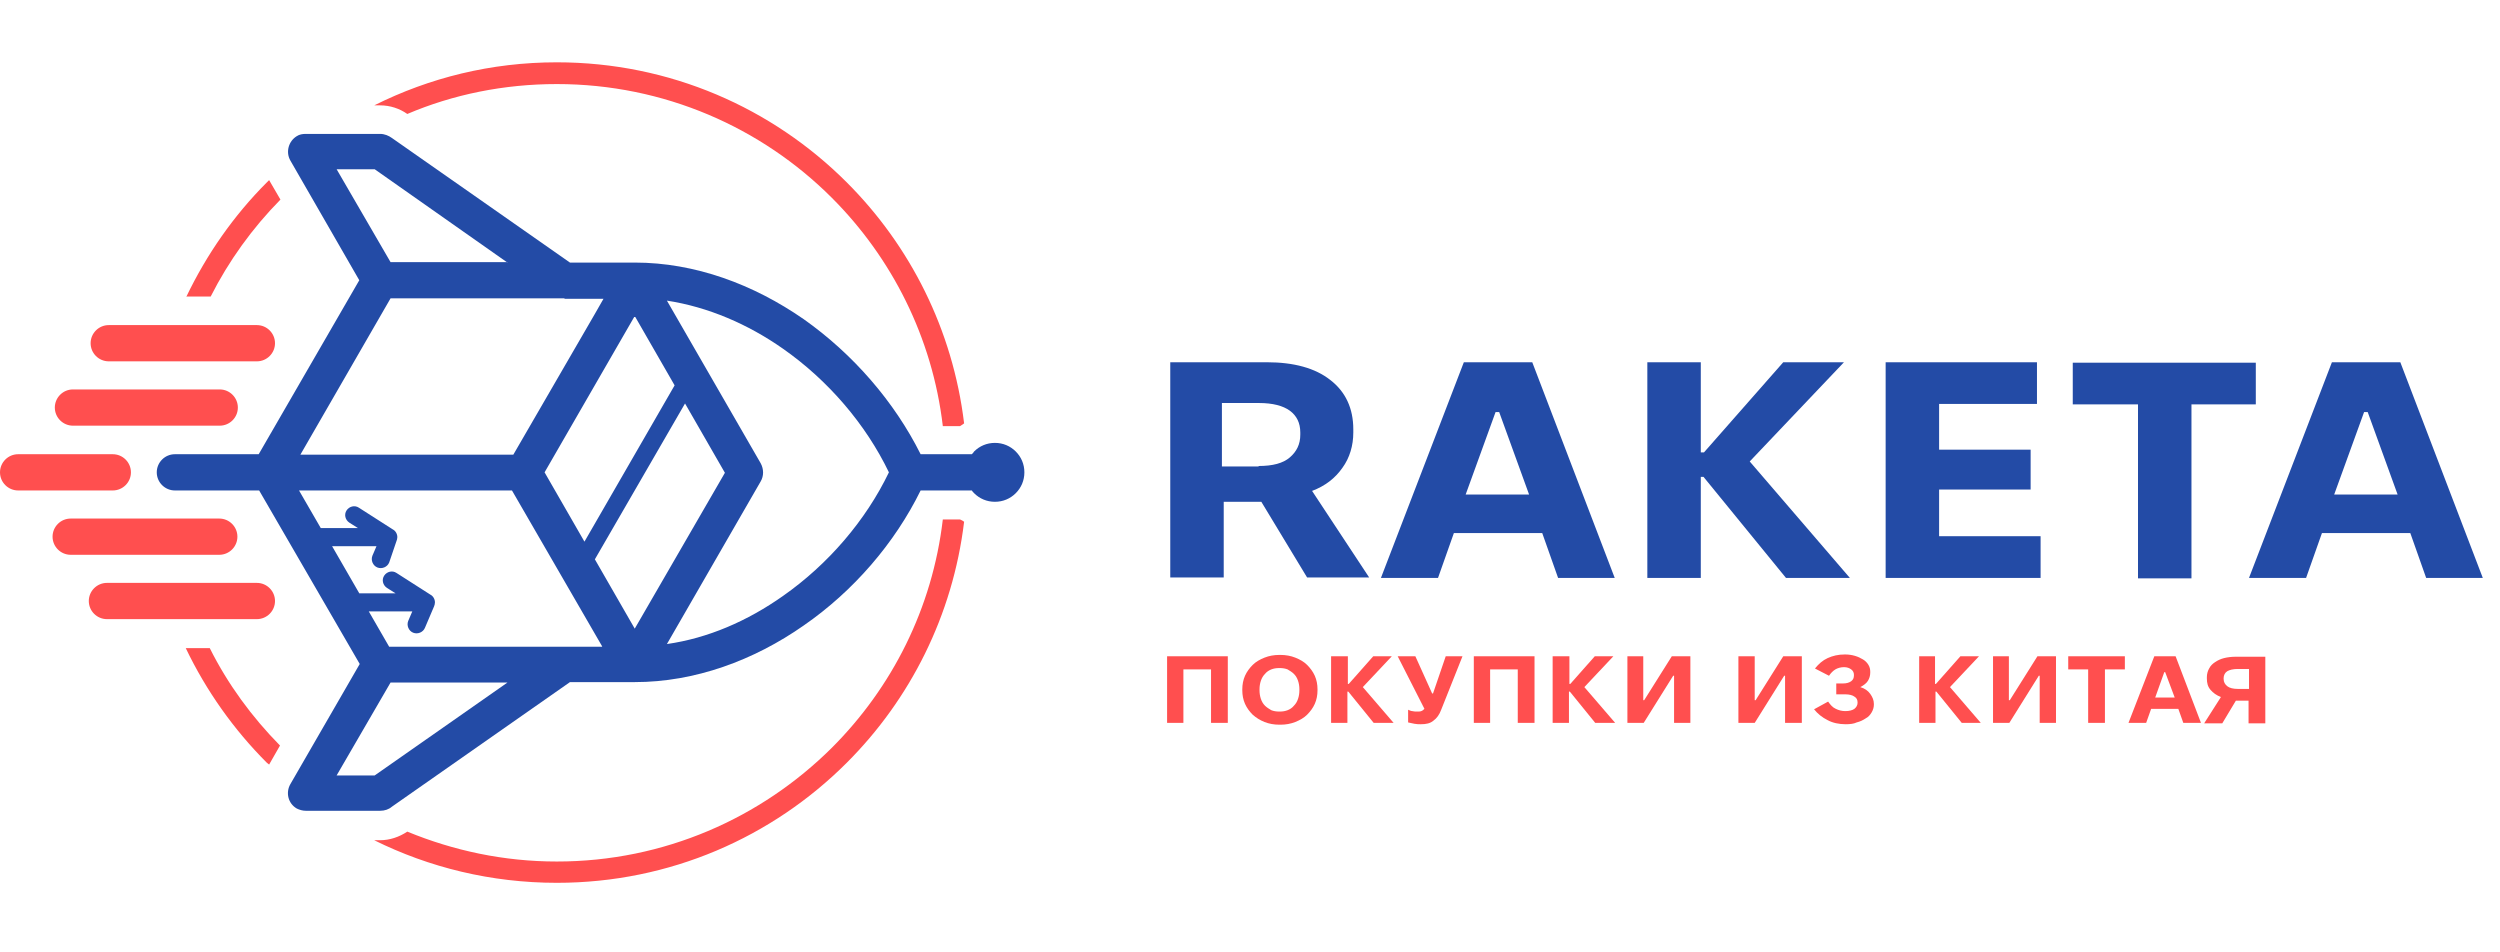 <ns0:svg xmlns:ns0="http://www.w3.org/2000/svg" height="160" id="Layer_1" style="enable-background:new 0 0 551.8 182.7;" version="1.1" viewBox="0 0 551.8 182.7" width="420" x="0px" y="0px" xml:space="preserve">
<ns0:style type="text/css">
	.st0{fill-rule:evenodd;clip-rule:evenodd;fill:#FF4F4F;}
	.st1{fill-rule:evenodd;clip-rule:evenodd;fill:#234BA6;}
	.st2{fill:#234BA6;}
	.st3{fill:#FF4F4F;}
</ns0:style>
<ns0:g>
	<ns0:path class="st0" d="M122.9,0c25,0,47.6,10.1,64,26.5c14,14,23.4,32.5,25.9,53.2c-0.3,0.2-0.6,0.4-0.9,0.6h-3.8   c-2.3-19.6-11.3-37.2-24.5-50.4c-15.5-15.5-37-25.1-60.7-25.1c-11.7,0-22.9,2.3-33,6.6c-1.7-1.2-3.8-1.9-6-1.9h-1.3   C94.8,3.4,108.4,0,122.9,0L122.9,0z M212.8,101.4c-2.5,20.7-11.9,39.2-25.9,53.2c-16.4,16.4-39,26.5-64,26.5   c-14.5,0-28.2-3.4-40.3-9.4h1.3c2.1,0,4.2-0.7,6-1.9c10.2,4.2,21.3,6.6,33,6.6c23.7,0,45.1-9.6,60.7-25.1   c13.3-13.3,22.2-30.8,24.5-50.4h3.8C212.2,101,212.5,101.2,212.8,101.4L212.8,101.4z M59.4,155l-0.5-0.4   c-7.3-7.3-13.4-15.9-17.9-25.3h5.3c4,8,9.3,15.2,15.5,21.5L59.4,155L59.4,155z M41.1,51.8c4.5-9.4,10.5-18,17.8-25.3l0.5-0.5   l2.5,4.3c-6.2,6.3-11.4,13.5-15.4,21.4H41.1z" />
	<ns0:path class="st0" d="M24,66c-2.2,0-4-1.8-4-4s1.8-4,4-4h32.7c2.2,0,4,1.8,4,4s-1.8,4-4,4H24L24,66z M15.6,108.7c-2.2,0-4-1.8-4-4   c0-2.2,1.8-4,4-4h32.8c2.2,0,4,1.8,4,4c0,2.2-1.8,4-4,4H15.6L15.6,108.7z M23.6,122.9c-2.2,0-4-1.8-4-4c0-2.2,1.8-4,4-4h33.1   c2.2,0,4,1.8,4,4c0,2.2-1.8,4-4,4H23.6L23.6,122.9z M4,94.5c-2.2,0-4-1.8-4-4s1.8-4,4-4h20.9c2.2,0,4,1.8,4,4s-1.8,4-4,4H4L4,94.5z    M16.1,80.2c-2.2,0-4-1.8-4-4s1.8-4,4-4h32.4c2.2,0,4,1.8,4,4s-1.8,4-4,4H16.1z" />
	<ns0:path class="st1" d="M147.2,128.4c9.1-1.3,17.8-5.1,25.6-10.6c10-7,18.3-16.7,23.4-27.3c-5.1-10.6-13.4-20.3-23.4-27.3   c-7.7-5.4-16.5-9.2-25.6-10.6l20.7,35.9c0.7,1.3,0.7,2.8,0,4L147.2,128.4L147.2,128.4z M38.6,94.5c-2.2,0-4-1.8-4-4   c0-2.2,1.8-4,4-4h18.5l22.2-38.4L64.1,21.7c-1.1-1.9-0.4-4.3,1.4-5.4c0.6-0.4,1.3-0.5,2-0.5v0h16.4c1,0,1.9,0.4,2.6,0.9l39.3,27.5   h14.3c13.3,0,26.2,4.8,37.3,12.5c10.9,7.7,20,18.2,25.8,29.8h11.3c0.2-0.2,0.4-0.4,0.5-0.6c1.2-1.2,2.8-1.9,4.6-1.9   c1.8,0,3.4,0.7,4.6,1.9c1.2,1.2,1.9,2.8,1.9,4.6c0,1.8-0.7,3.4-1.9,4.6c-1.2,1.2-2.8,1.9-4.6,1.9c-1.8,0-3.4-0.7-4.6-1.9   c-0.2-0.2-0.4-0.4-0.5-0.6h-11.3c-5.7,11.6-14.8,22.2-25.8,29.8c-11,7.7-24,12.5-37.3,12.5h-14.3l-39.3,27.5   c-0.7,0.6-1.6,0.9-2.6,0.9H67.5v0c-0.7,0-1.4-0.2-2-0.5c-1.9-1.1-2.5-3.5-1.4-5.4l15.3-26.5L57.2,94.5H38.6L38.6,94.5z M85.9,110.4   c-0.4,1-1.6,1.5-2.6,1.1c-1-0.4-1.5-1.6-1.1-2.6l0.9-2.1h-9.8l6,10.4h8l-1.9-1.2c-0.9-0.6-1.2-1.8-0.6-2.7c0.6-0.9,1.8-1.2,2.7-0.6   l7.5,4.8c0.6,0.3,1,1,1,1.7c0,0.3-0.1,0.7-0.2,0.9l-2,4.7c-0.4,1-1.6,1.5-2.6,1.1c-1-0.4-1.5-1.6-1.1-2.6l0.9-2.1h-9.6l4.5,7.8   h38.4h8.6l0-0.1l-19.9-34.4h-47l4.8,8.3h8.2l-1.9-1.2c-0.9-0.6-1.2-1.8-0.6-2.7c0.6-0.9,1.8-1.2,2.7-0.6l7.5,4.8c0.6,0.3,1,1,1,1.7   c0,0.3-0.1,0.7-0.2,0.9L85.9,110.4L85.9,110.4z M124.6,52.1H86.2L66.3,86.6h47l17.9-30.9l2-3.5H124.6L124.6,52.1z M129,105.8   l-8.8-15.3L140.1,56l8.8,15.3L129,105.8L129,105.8z M151.2,75.3l8.8,15.3L140.1,125l-8.8-15.3L151.2,75.3L151.2,75.3z M82.7,157.4   l29.3-20.5H86.2l-11.9,20.5H82.7L82.7,157.4z M112,44.2L82.7,23.6h-8.4l11.9,20.5H112z" />
</ns0:g>
<ns0:g>
	<ns0:path class="st2" d="M258.3,66.2h21.3c6,0,10.7,1.3,14,3.9c3.4,2.6,5.1,6.3,5.1,10.9v0.7c0,2.9-0.8,5.6-2.4,7.8   c-1.6,2.3-3.8,4-6.7,5.1l12.6,19.1h-13.7l-10.1-16.7h-8.3v16.7h-11.8V66.2z M277.8,89.1c3.1,0,5.4-0.6,6.9-1.9   c1.5-1.3,2.3-2.9,2.3-5v-0.5c0-2.1-0.8-3.7-2.3-4.8c-1.5-1.1-3.8-1.7-6.8-1.7h-8.2v14H277.8z" />
	<ns0:path class="st2" d="M323.1,66.2h15.1l18.2,47.6h-12.5l-3.5-9.9h-19.5l-3.5,9.9h-12.6L323.1,66.2z M337.5,95.4l-6.6-18.2h-0.8   l-6.6,18.2H337.5z" />
	<ns0:path class="st2" d="M363.6,66.2h11.8v19.9h0.7l17.5-19.9H407l-20.8,21.9l22.1,25.7h-14.1L376,91.5h-0.6v22.3h-11.8V66.2z" />
	<ns0:path class="st2" d="M416.2,66.2h33.4v9.2H428v10.1h20.2v8.8H428v10.3h22.4v9.2h-34.2V66.2z" />
	<ns0:path class="st2" d="M471.8,75.5h-14.3v-9.2h40.4v9.2h-14.2v38.4h-11.8V75.5z" />
	<ns0:path class="st2" d="M514.7,66.2h15.1l18.2,47.6h-12.5l-3.5-9.9h-19.5l-3.5,9.9h-12.6L514.7,66.2z M529.2,95.4l-6.6-18.2h-0.8   l-6.6,18.2H529.2z" />
</ns0:g>
<ns0:g>
	<ns0:path class="st3" d="M257.5,131.1H271v14.7h-3.7V134h-6.1v11.8h-3.6V131.1z" />
	<ns0:path class="st3" d="M274.2,138.4c0-1.1,0.2-2.1,0.6-3c0.4-0.9,1-1.7,1.7-2.4s1.6-1.2,2.6-1.6c1-0.4,2.1-0.6,3.3-0.6h0.2   c1.2,0,2.3,0.2,3.3,0.6c1,0.4,1.9,0.9,2.6,1.6c0.7,0.7,1.3,1.5,1.7,2.4c0.4,0.9,0.6,1.9,0.6,3v0.2c0,1.1-0.2,2.1-0.6,3   s-1,1.7-1.7,2.4c-0.7,0.7-1.6,1.2-2.6,1.6c-1,0.4-2.1,0.6-3.3,0.6h-0.2c-1.2,0-2.3-0.2-3.3-0.6c-1-0.4-1.8-0.9-2.6-1.6   c-0.7-0.7-1.3-1.5-1.7-2.4c-0.4-0.9-0.6-1.9-0.6-3V138.4z M278,138.6c0,0.7,0.1,1.3,0.3,1.9c0.2,0.6,0.5,1.1,0.9,1.5   c0.4,0.4,0.9,0.7,1.4,1c0.5,0.2,1.1,0.3,1.7,0.3h0.2c0.6,0,1.2-0.1,1.7-0.3c0.5-0.2,1-0.5,1.4-1c0.4-0.4,0.7-0.9,0.9-1.5   c0.2-0.6,0.3-1.2,0.3-1.9v-0.2c0-0.7-0.1-1.3-0.3-1.9c-0.2-0.6-0.5-1.1-0.9-1.5c-0.4-0.4-0.9-0.7-1.4-1c-0.5-0.2-1.1-0.3-1.7-0.3   h-0.2c-0.6,0-1.2,0.1-1.7,0.3c-0.5,0.2-1,0.5-1.4,1c-0.4,0.4-0.7,0.9-0.9,1.5c-0.2,0.6-0.3,1.2-0.3,1.9V138.6z" />
	<ns0:path class="st3" d="M293.9,131.1h3.6v6.1h0.2l5.4-6.1h4.1l-6.4,6.8l6.8,7.9h-4.4l-5.6-6.9h-0.2v6.9h-3.6V131.1z" />
	<ns0:path class="st3" d="M313.6,146.1c-0.4,0-0.9,0-1.4-0.1c-0.5-0.1-0.9-0.2-1.4-0.3v-2.8c0.3,0.1,0.6,0.3,0.9,0.3   c0.4,0.1,0.7,0.1,1.1,0.1c0.3,0,0.7,0,0.9-0.1c0.3-0.1,0.5-0.3,0.7-0.5l-5.9-11.6h3.9l3.7,8.2h0.2l2.8-8.2h3.7l-4.7,11.8   c-0.4,1.1-1,1.9-1.7,2.4C315.7,145.9,314.8,146.1,313.6,146.1z" />
	<ns0:path class="st3" d="M325.3,131.1h13.4v14.7H335V134h-6.1v11.8h-3.6V131.1z" />
	<ns0:path class="st3" d="M342.8,131.1h3.6v6.1h0.2l5.4-6.1h4.1l-6.4,6.8l6.8,7.9h-4.4l-5.6-6.9h-0.2v6.9h-3.6V131.1z" />
	<ns0:path class="st3" d="M359.1,131.1h3.6v9.7h0.2l6.1-9.7h4.1v14.7h-3.6v-10.4h-0.2l-6.5,10.4h-3.6V131.1z" />
	<ns0:path class="st3" d="M383.7,131.1h3.6v9.7h0.2l6.1-9.7h4.1v14.7H394v-10.4h-0.2l-6.5,10.4h-3.6V131.1z" />
	<ns0:path class="st3" d="M407.4,146.1c-1.5,0-2.9-0.3-4-0.9c-1.2-0.6-2.2-1.4-3-2.4l3.1-1.7c0.5,0.7,1,1.3,1.7,1.6   c0.6,0.3,1.3,0.5,2.1,0.5c0.9,0,1.6-0.2,2-0.5s0.7-0.8,0.7-1.3v-0.1c0-0.6-0.2-1-0.7-1.3c-0.4-0.3-1.1-0.5-2-0.5h-2v-2.4h1.5   c0.8,0,1.4-0.2,1.8-0.5c0.4-0.3,0.6-0.7,0.6-1.3v-0.1c0-0.5-0.2-0.9-0.6-1.2c-0.4-0.3-0.9-0.5-1.6-0.5c-0.7,0-1.4,0.2-1.9,0.5   s-1,0.8-1.4,1.4l-3.1-1.6c0.8-1,1.7-1.8,2.8-2.3s2.3-0.8,3.8-0.8c0.8,0,1.5,0.1,2.2,0.3c0.7,0.2,1.3,0.5,1.8,0.8   c0.5,0.3,0.9,0.7,1.2,1.2s0.4,1,0.4,1.5v0.2c0,0.7-0.2,1.3-0.5,1.8s-0.9,1-1.7,1.4c1,0.3,1.7,0.8,2.2,1.5c0.5,0.7,0.8,1.4,0.8,2.2   v0.2c0,0.6-0.2,1.2-0.5,1.7c-0.3,0.5-0.7,1-1.3,1.3c-0.6,0.4-1.2,0.7-2,0.9C409.2,146,408.3,146.1,407.4,146.1z" />
	<ns0:path class="st3" d="M423.5,131.1h3.6v6.1h0.2l5.4-6.1h4.1l-6.4,6.8l6.8,7.9H433l-5.6-6.9h-0.2v6.9h-3.6V131.1z" />
	<ns0:path class="st3" d="M439.8,131.1h3.6v9.7h0.2l6.1-9.7h4.1v14.7h-3.6v-10.4h-0.2l-6.5,10.4h-3.6V131.1z" />
	<ns0:path class="st3" d="M460.9,134h-4.4v-2.9h12.5v2.9h-4.4v11.8h-3.7V134z" />
	<ns0:path class="st3" d="M475.5,131.1h4.7l5.6,14.7h-3.9l-1.1-3.1h-6l-1.1,3.1h-3.9L475.5,131.1z M480,140.2l-2.1-5.6h-0.2l-2,5.6H480z   " />
	<ns0:path class="st3" d="M490.2,140.1c-1-0.4-1.7-0.9-2.3-1.6c-0.6-0.7-0.8-1.5-0.8-2.5v-0.3c0-0.7,0.2-1.4,0.5-1.9   c0.3-0.6,0.7-1,1.3-1.4c0.6-0.4,1.2-0.7,2-0.9c0.8-0.2,1.7-0.3,2.6-0.3h6.5v14.7h-3.7v-5h-2.8l-3,5h-4L490.2,140.1z M496.4,133.9   h-2.5c-1,0-1.8,0.2-2.3,0.5s-0.8,0.9-0.8,1.5v0.2c0,0.7,0.3,1.2,0.8,1.6s1.3,0.6,2.3,0.6h2.5V133.9z" />
</ns0:g>
</ns0:svg>